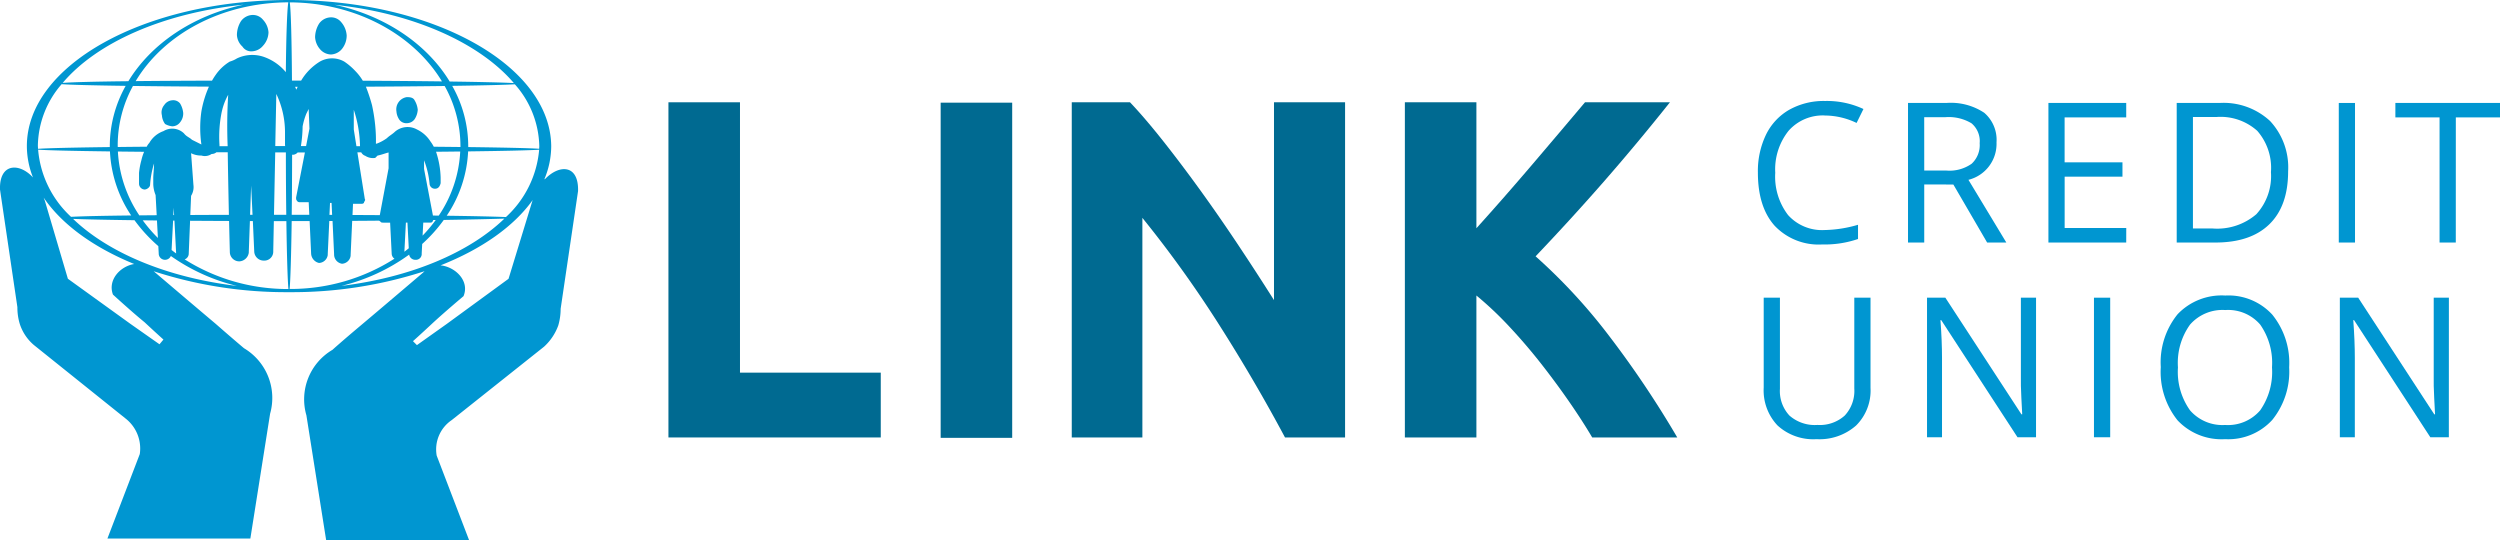 <svg xmlns="http://www.w3.org/2000/svg" xmlns:xlink="http://www.w3.org/1999/xlink" width="320.546" height="69.254" viewBox="0 0 320.546 69.254">
  <defs>
    <clipPath id="clip-path">
      <rect id="Rectangle_409" data-name="Rectangle 409" width="320.546" height="69.254" fill="none"/>
    </clipPath>
  </defs>
  <g id="logo" transform="translate(0 0)">
    <g id="Group_506" data-name="Group 506" transform="translate(0 0)" clip-path="url(#clip-path)">
      <path id="Path_939" data-name="Path 939" d="M67.931,16.324a1.589,1.589,0,0,0-1.316,1.823,2.119,2.119,0,0,0,.405,1.114,1.1,1.1,0,0,0,.911.405,1.246,1.246,0,0,0,1.012-.507,2.477,2.477,0,0,0,.405-1.215,2.874,2.874,0,0,0-.405-1.215c-.2-.405-.709-.405-1.012-.405" transform="translate(-15.785 -3.87)" fill="#0096d1"/>
      <path id="Path_940" data-name="Path 940" d="M27.6,19.884a2.413,2.413,0,0,0,.911.3,1.248,1.248,0,0,0,1.013-.506,1.77,1.77,0,0,0,.405-1.215,2.884,2.884,0,0,0-.405-1.215,1.115,1.115,0,0,0-1.013-.4,1.344,1.344,0,0,0-1.012.607,1.46,1.46,0,0,0-.3,1.316,2.126,2.126,0,0,0,.405,1.114" transform="translate(-6.439 -3.988)" fill="#0096d1"/>
      <path id="Path_941" data-name="Path 941" d="M41.742,7.172a1.933,1.933,0,0,0,1.417-.709,2.642,2.642,0,0,0,.709-1.721,2.609,2.609,0,0,0-.709-1.62,1.661,1.661,0,0,0-1.417-.607,1.9,1.9,0,0,0-1.417.81,3.414,3.414,0,0,0-.507,1.721,2.157,2.157,0,0,0,.709,1.519,1.326,1.326,0,0,0,1.215.607" transform="translate(-9.441 -0.592)" fill="#0096d1"/>
      <path id="Path_942" data-name="Path 942" d="M54.881,2.914a1.9,1.9,0,0,0-1.417.81,3.414,3.414,0,0,0-.507,1.721,2.563,2.563,0,0,0,.608,1.519,1.915,1.915,0,0,0,1.417.709A1.937,1.937,0,0,0,56.4,6.964a2.75,2.75,0,0,0,.607-1.722A2.873,2.873,0,0,0,56.3,3.521a1.659,1.659,0,0,0-1.417-.607" transform="translate(-12.556 -0.686)" fill="#0096d1"/>
      <path id="Path_943" data-name="Path 943" d="M69.865,22.983c-.016-.016-.041-.013-.063-.015a11,11,0,0,0,.874-4.237C70.573,8.4,55.588,0,37.06,0,18.43,0,3.445,8.4,3.445,18.731a10.956,10.956,0,0,0,.786,4.025C2.509,20.859-.1,20.872,0,24.3L2.23,39.386a7.209,7.209,0,0,0,.3,2.126,5.935,5.935,0,0,0,1.823,2.733L16.1,53.662a4.873,4.873,0,0,1,1.823,4.556L13.773,69.051H32.1l2.531-16a7.419,7.419,0,0,0-3.342-8.4s-1.215-1.012-3.644-3.139c-2.377-2-7.341-6.224-7.939-6.733A54.926,54.926,0,0,0,37.06,37.462a54.916,54.916,0,0,0,17.394-2.695c-.027.022-.054.038-.081.063l-.1.1s-5.468,4.658-8,6.784-3.644,3.139-3.644,3.139a7.367,7.367,0,0,0-3.342,8.4l2.531,16H60.144L55.993,58.42a4.537,4.537,0,0,1,1.924-4.556l11.846-9.417a6.833,6.833,0,0,0,1.823-2.733,7.72,7.72,0,0,0,.3-2.126L74.117,24.5c.1-3.443-2.43-3.443-4.252-1.519M64.871,27.83c-1.482-.063-4.124-.122-7.595-.17a16.1,16.1,0,0,0,2.746-8.247c4.709-.061,7.985-.138,9.108-.218a13.253,13.253,0,0,1-4.26,8.635M4.887,19.188c1.01.083,4.341.164,9.211.227a16.1,16.1,0,0,0,2.722,8.21c-3.57.04-6.263.1-7.712.176a13.2,13.2,0,0,1-4.22-8.612m10.225.239c1.059.013,2.184.024,3.364.035a6.3,6.3,0,0,0-.351,1.092,9.163,9.163,0,0,0-.3,1.62v1.417a.761.761,0,0,0,.709.709c.3,0,.709-.3.709-.607a11.887,11.887,0,0,1,.507-2.733c0,.709-.1,1.316-.1,1.923v.709a3.979,3.979,0,0,0,.3,1.417l.14,2.585q-1.158.009-2.229.02a16.2,16.2,0,0,1-2.746-8.186m-.024-.8a15.865,15.865,0,0,1,1.956-7.607c2.8.037,6.1.067,9.742.087a13.405,13.405,0,0,0-.966,3.166,14.923,14.923,0,0,0,0,4.252l-1.215-.607c-.3-.3-.709-.405-1.012-.81a2.164,2.164,0,0,0-2.633-.3,3.393,3.393,0,0,0-1.822,1.519,1.823,1.823,0,0,0-.328.481c-1.31.011-2.551.024-3.716.038,0-.072-.006-.143-.006-.215m43.939.215c-1.073-.012-2.215-.024-3.412-.035a4.853,4.853,0,0,0-.432-.686A4.173,4.173,0,0,0,53.462,16.6a2.48,2.48,0,0,0-2.835.3c-.3.3-.709.507-1.012.81a5.483,5.483,0,0,1-1.316.709h-.1A19.46,19.46,0,0,0,48.1,16a21.857,21.857,0,0,0-.405-2.531,22.088,22.088,0,0,0-.781-2.354c3.779-.02,7.2-.051,10.1-.088a15.87,15.87,0,0,1,2.025,7.708c0,.038,0,.076,0,.114m-12.248,1.1a1.833,1.833,0,0,0,1.316.3l.3-.3c.507-.1,1.012-.3,1.417-.4v2.025l-1.127,6.01c-1.129-.008-2.3-.014-3.5-.019l.066-1.435h1.114c.2,0,.3-.1.3-.2.1-.2.2-.3.1-.405l-.953-5.99.494,0a.922.922,0,0,0,.459.423M24.5,25.11a2.115,2.115,0,0,0,.3-1.417l-.3-4.05a2.8,2.8,0,0,0,1.317.3,1.549,1.549,0,0,0,1.316-.2.952.952,0,0,0,.619-.221l1.448.005c.037,2.675.1,5.62.148,8.021-1.717,0-3.373.01-4.948.018Zm-2.178,2.468h-.1l.05-.949Zm6.127-13.3a7.719,7.719,0,0,1,.81-2.126,64.323,64.323,0,0,0-.069,6.595l-1.054,0c0-.039.01-.078.01-.118a15.787,15.787,0,0,1,.3-4.354m10.8,4.456h-.664a17.77,17.77,0,0,0,.22-2.525,8.345,8.345,0,0,1,.475-1.627l.3-.607.1,2.531Zm-2.681,0h-1.27l.134-6.683a11.407,11.407,0,0,1,1.114,4.86v1.62a1.014,1.014,0,0,0,.022.2m1.5-7.391c-.025.053-.046.11-.07.164-.048-.124-.1-.246-.155-.367h.327c-.033.068-.069.133-.1.2M32.2,23.794l.179,3.749h-.313Zm3.089-4.253h1.366c0,2.882.021,5.6.051,8H35.129Zm2.175.289a.517.517,0,0,0,.1.015.85.85,0,0,0,.6-.3h.93l-1.128,5.772c0,.2,0,.3.1.405a.36.36,0,0,0,.3.2h1.215l.075,1.621-2.253,0c.029-2.323.047-4.936.051-7.71m4.86,6.191h.2l.07,1.527-.343,0ZM45.7,18.747,45.362,16.6V14.073a15.863,15.863,0,0,1,.8,4.675l-.461,0m.816-8.4a6.587,6.587,0,0,0-.955-1.238A8.149,8.149,0,0,0,44.147,7.9a3.157,3.157,0,0,0-3.139,0,7.142,7.142,0,0,0-2.394,2.431H37.436C37.4,5.166,37.308,1.369,37.153.305,45.69.336,53.059,4.465,56.667,10.437c-2.924-.037-6.365-.067-10.147-.086m-9.872-1.1A6.441,6.441,0,0,0,33.82,7.29a4.572,4.572,0,0,0-3.442.2,3.561,3.561,0,0,1-.911.405,5.883,5.883,0,0,0-1.823,1.721c-.169.236-.318.478-.459.724-3.643.011-6.958.031-9.787.06,3.587-6,10.988-10.067,19.566-10.1-.154.988-.271,4.333-.315,8.941M20.125,28.269l.121,2.243A18.857,18.857,0,0,1,18.3,28.248l1.827.021m2.067.02.172,0,.218,4.21v0q-.3-.219-.584-.446ZM24.2,32.5l.172-4.194c1.588.011,3.261.021,5,.027.053,2.386.1,4.066.1,4.066a1.215,1.215,0,0,0,1.215,1.114A1.3,1.3,0,0,0,31.9,32.4v-.1l.141-3.956h.379L32.6,32.3a1.216,1.216,0,0,0,1.215,1.114A1.145,1.145,0,0,0,35.035,32.3v-.1l.077-3.849,1.605,0c.061,4.389.159,7.614.265,8.706a24.736,24.736,0,0,1-13.305-3.8A.787.787,0,0,0,24.2,32.5m13.2-4.152,2.3,0,.191,4.154a1.3,1.3,0,0,0,1.012,1.215A1.179,1.179,0,0,0,42.021,32.7v-.1l.2-4.263.417,0,.2,4.265a1.2,1.2,0,0,0,1.012,1.215A1.178,1.178,0,0,0,44.957,32.8v-.1l.2-4.38c1.188-.007,2.347-.016,3.468-.026a.077.077,0,0,0,.076.052c.1.1.2.2.3.2H50.02l.2,3.949a.818.818,0,0,0,.358.676,24.758,24.758,0,0,1-13.442,3.879c.106-1.092.2-4.317.265-8.706m14.642.2h.2l.169,3.287c-.185.151-.371.3-.562.448Zm2.228,0h.911c.2,0,.3-.1.3-.2a.319.319,0,0,0,.072-.132l.311,0a18.7,18.7,0,0,1-1.682,2Zm1.238-.915-1.137-5.97V20.553a10.99,10.99,0,0,1,.709,3.037.677.677,0,0,0,.709.607c.405,0,.608-.3.709-.709V22.78a11.389,11.389,0,0,0-.591-3.322c1.085-.01,2.122-.021,3.1-.033a16.022,16.022,0,0,1-2.751,8.22l-.748-.009m13.627-8.561c-1.113-.08-4.384-.157-9.1-.218,0-.043,0-.084,0-.127a15.757,15.757,0,0,0-2.055-7.721c4-.057,6.855-.129,8.033-.2a12.329,12.329,0,0,1,3.134,7.925c0,.115-.014.23-.018.345m-3.252-8.427c-1.285-.073-4.2-.143-8.221-.2C54.745,5.648,49.374,2,42.9.615,53.021,1.691,61.484,5.5,65.886,10.649M31.239.6C24.733,1.981,19.375,5.617,16.46,10.412c-4.247.049-7.258.121-8.425.221C12.422,5.44,20.973,1.656,31.239.6M7.908,10.794c1.033.079,3.976.155,8.207.215a15.836,15.836,0,0,0-2.038,7.721c0,.043,0,.084,0,.127-4.868.063-8.194.143-9.2.226-.006-.151-.02-.3-.02-.454a12.259,12.259,0,0,1,3.046-7.835m6.573,26.971s2.43,2.228,4.05,3.544c1.519,1.417,2.43,2.228,2.43,2.228l-.506.607-3.747-2.632-8-5.771L5.774,25.818c-.057-.173-.116-.325-.175-.482,2.318,3.43,6.386,6.381,11.609,8.514-1.836.307-3.409,2.062-2.727,3.915m-5.11-9.7c1.562.064,4.3.123,7.875.171A19.668,19.668,0,0,0,20.3,31.557l.051.944a.8.8,0,0,0,.81.81.807.807,0,0,0,.746-.488,24.738,24.738,0,0,0,8.484,3.84c-8.943-1.069-16.5-4.248-21.022-8.6m43.091,4.58a.793.793,0,0,0,.8.668.745.745,0,0,0,.809-.81l.063-1.218A19.506,19.506,0,0,0,56.9,28.2c3.5-.056,6.2-.118,7.773-.17-4.49,4.346-12,7.541-20.9,8.625a24.644,24.644,0,0,0,8.687-4.008m12.744,3.1-7.9,5.771-3.847,2.733-.507-.507s.912-.809,2.431-2.227,4.05-3.544,4.05-3.544c.81-1.924-1.012-3.747-2.936-3.949h-.013c5.272-2.083,9.41-4.991,11.824-8.384-.022.063-.044.117-.066.184Z" transform="translate(0 0)" fill="#0096d1"/>
      <path id="Path_944" data-name="Path 944" d="M139.565,51.856v8.31H112.341V17.191h9.173V51.856Z" transform="translate(-26.635 -4.076)" fill="#006a91"/>
      <rect id="Rectangle_406" data-name="Rectangle 406" width="9.172" height="42.975" transform="translate(120.61 13.164)" fill="#006a91"/>
      <path id="Path_945" data-name="Path 945" d="M207.468,60.165q-3.94-7.379-8.526-14.574a147.993,147.993,0,0,0-9.761-13.58V60.165h-9.055V17.19h7.467q1.941,2.047,4.293,5.023t4.792,6.357q2.44,3.382,4.851,7.008t4.527,6.977V17.19h9.114V60.165Z" transform="translate(-42.707 -4.076)" fill="#006a91"/>
      <path id="Path_946" data-name="Path 946" d="M260.13,60.165q-1.238-2.1-2.92-4.532t-3.622-4.912q-1.942-2.474-4.063-4.745a44.46,44.46,0,0,0-4.243-4.011v18.2h-9.172V17.19h9.172V33.342q3.537-3.917,7.187-8.2t6.741-7.955H270.1q-4.159,5.226-8.369,10.047t-8.86,9.706A72,72,0,0,1,262.3,47.148a127.736,127.736,0,0,1,8.736,13.017Z" transform="translate(-55.98 -4.076)" fill="#006a91"/>
      <path id="Path_947" data-name="Path 947" d="M304.031,18.829a5.849,5.849,0,0,0-4.657,1.964,7.922,7.922,0,0,0-1.708,5.379,8.085,8.085,0,0,0,1.646,5.429,5.854,5.854,0,0,0,4.695,1.916,16.006,16.006,0,0,0,4.271-.674v1.824a13.165,13.165,0,0,1-4.59.7,7.764,7.764,0,0,1-6.1-2.4q-2.148-2.4-2.148-6.817a10.749,10.749,0,0,1,1.035-4.847,7.42,7.42,0,0,1,2.987-3.207,9.044,9.044,0,0,1,4.6-1.125A11.091,11.091,0,0,1,308.975,18l-.881,1.787a9.485,9.485,0,0,0-4.063-.954" transform="translate(-70.046 -4.023)" fill="#0096d1"/>
      <path id="Path_948" data-name="Path 948" d="M322.752,27.758V35.2h-2.081V17.305h4.909a7.723,7.723,0,0,1,4.866,1.26,4.573,4.573,0,0,1,1.573,3.795,4.753,4.753,0,0,1-3.6,4.8l4.859,8.042h-2.46l-4.333-7.442Zm0-1.787H325.6a4.929,4.929,0,0,0,3.232-.874,3.26,3.26,0,0,0,1.028-2.626,2.988,2.988,0,0,0-1.047-2.558,5.668,5.668,0,0,0-3.36-.784h-2.705Z" transform="translate(-76.029 -4.103)" fill="#0096d1"/>
      <path id="Path_949" data-name="Path 949" d="M354.245,35.2h-9.976V17.305h9.976v1.848h-7.9v5.765h7.418v1.836H346.35V33.34h7.9Z" transform="translate(-81.624 -4.103)" fill="#0096d1"/>
      <path id="Path_950" data-name="Path 950" d="M380.114,26.081q0,4.431-2.405,6.775T370.786,35.2h-4.957V17.305h5.484a8.768,8.768,0,0,1,6.487,2.314,8.732,8.732,0,0,1,2.314,6.462m-2.2.074a7.2,7.2,0,0,0-1.757-5.276,7.038,7.038,0,0,0-5.221-1.775H367.91V33.4h2.534a7.708,7.708,0,0,0,5.594-1.829,7.245,7.245,0,0,0,1.873-5.417" transform="translate(-86.735 -4.103)" fill="#0096d1"/>
      <rect id="Rectangle_407" data-name="Rectangle 407" width="2.081" height="17.895" transform="translate(299.875 13.202)" fill="#0096d1"/>
      <path id="Path_951" data-name="Path 951" d="M410.327,35.2h-2.081V19.153H402.58V17.305H416v1.848h-5.668Z" transform="translate(-95.449 -4.103)" fill="#0096d1"/>
      <path id="Path_952" data-name="Path 952" d="M310.113,50.032V61.611a6.3,6.3,0,0,1-1.849,4.809,7.083,7.083,0,0,1-5.079,1.751,6.777,6.777,0,0,1-5-1.762,6.536,6.536,0,0,1-1.768-4.848V50.032h2.08V61.709a4.6,4.6,0,0,0,1.224,3.439,4.939,4.939,0,0,0,3.6,1.2,4.763,4.763,0,0,0,3.488-1.206,4.639,4.639,0,0,0,1.224-3.458V50.032Z" transform="translate(-70.278 -11.862)" fill="#0096d1"/>
      <path id="Path_953" data-name="Path 953" d="M337.842,67.927h-2.374l-9.78-15.019h-.1q.2,2.645.2,4.848V67.927h-1.922V50.032h2.351l9.755,14.957h.1q-.025-.331-.111-2.123T335.9,60.3V50.032h1.946Z" transform="translate(-76.786 -11.862)" fill="#0096d1"/>
      <rect id="Rectangle_408" data-name="Rectangle 408" width="2.081" height="17.895" transform="translate(268.485 38.169)" fill="#0096d1"/>
      <path id="Path_954" data-name="Path 954" d="M379.613,58.867a9.851,9.851,0,0,1-2.172,6.756,7.638,7.638,0,0,1-6.041,2.461,7.736,7.736,0,0,1-6.1-2.418,9.931,9.931,0,0,1-2.148-6.823,9.8,9.8,0,0,1,2.154-6.775,7.788,7.788,0,0,1,6.12-2.4,7.623,7.623,0,0,1,6.022,2.448,9.841,9.841,0,0,1,2.166,6.756m-14.26,0a8.5,8.5,0,0,0,1.548,5.515,5.5,5.5,0,0,0,4.5,1.878,5.439,5.439,0,0,0,4.491-1.873,8.607,8.607,0,0,0,1.519-5.52,8.546,8.546,0,0,0-1.512-5.478,5.417,5.417,0,0,0-4.474-1.866A5.524,5.524,0,0,0,366.9,53.4a8.4,8.4,0,0,0-1.548,5.465" transform="translate(-86.1 -11.775)" fill="#0096d1"/>
      <path id="Path_955" data-name="Path 955" d="M407.223,67.927h-2.374l-9.78-15.019h-.1q.2,2.645.2,4.848V67.927h-1.922V50.032H395.6l9.755,14.957h.1q-.025-.331-.111-2.123t-.061-2.564V50.032h1.946Z" transform="translate(-93.236 -11.862)" fill="#0096d1"/>
    </g>
  </g>
</svg>
